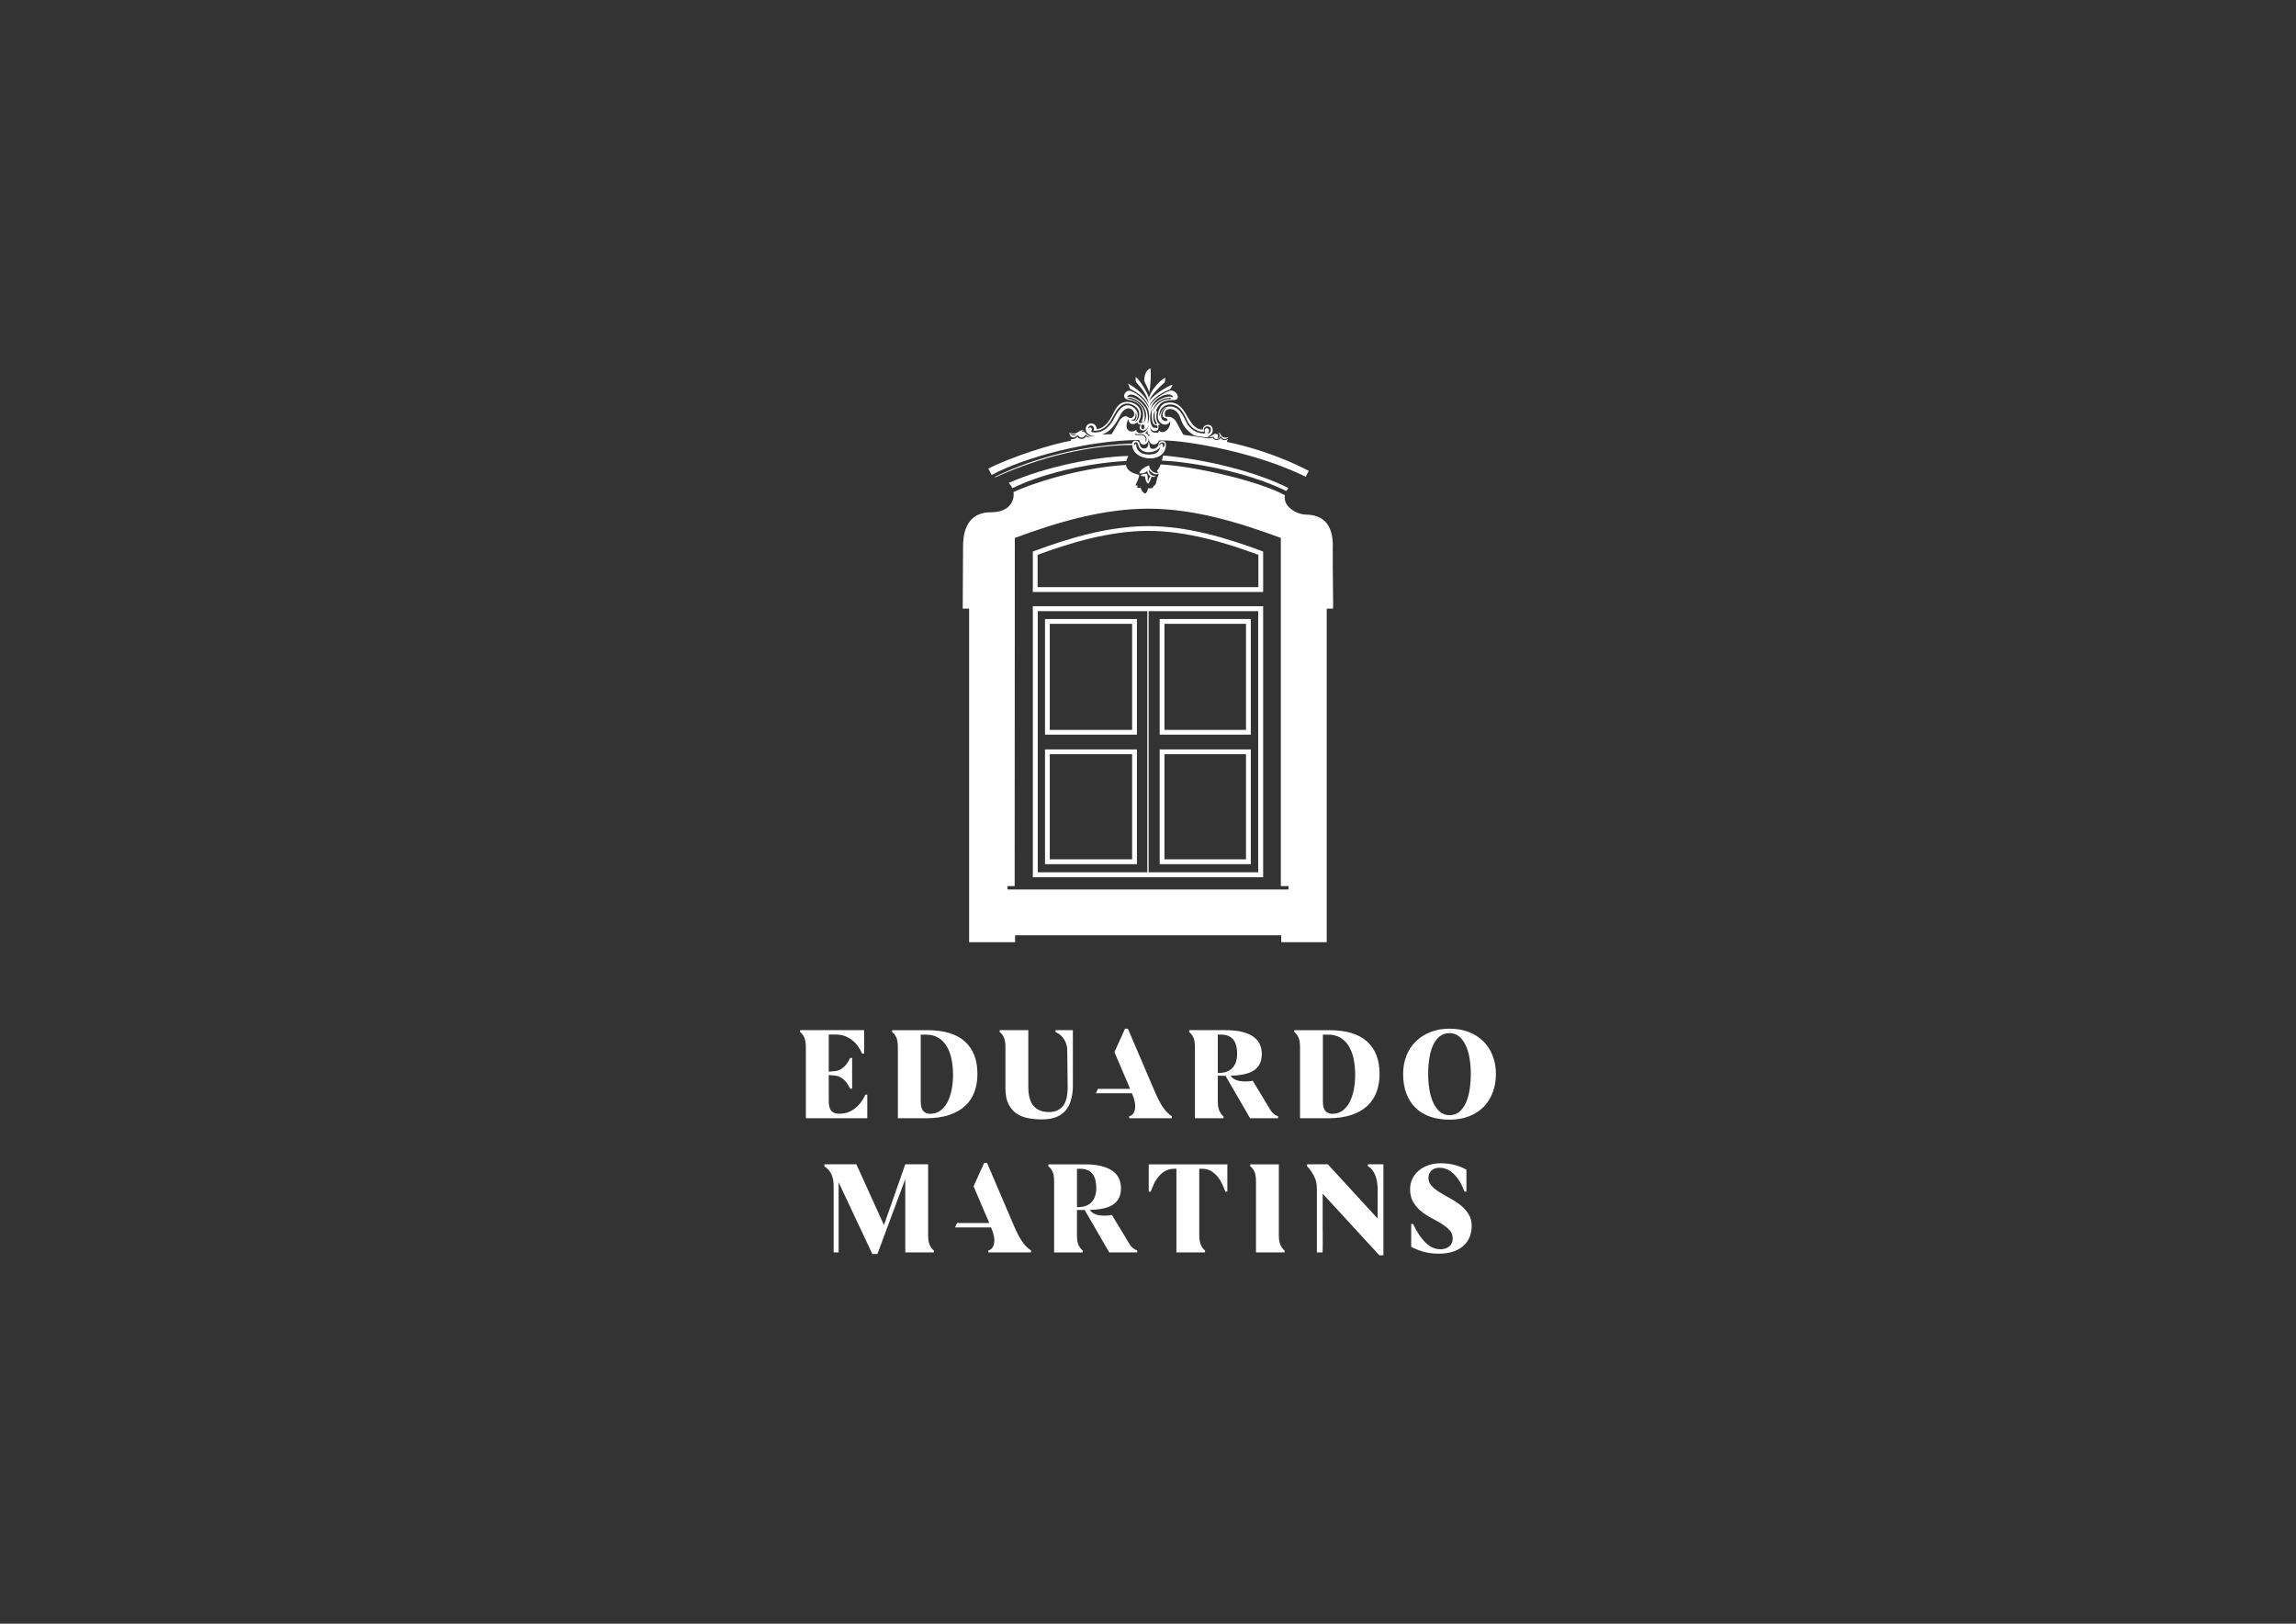 <?xml version="1.0" encoding="UTF-8"?>
<svg xmlns="http://www.w3.org/2000/svg" id="Layer_1" data-name="Layer 1" viewBox="0 0 841.89 595.28">
  <rect x="0" y="0" width="841.89" height="595.28" fill="#333333" stroke="none"/>
  <defs>
    <style>
      .cls-1 {
        fill-rule: evenodd;
      }

      .cls-1, .cls-2 {
        fill: #fff;
        stroke-width: 0px;
      }
    </style>
  </defs>
  <g>
    <path class="cls-2" d="m318.01,401.34v8.62h-22.52v-25.92c0-1.72-.21-3.01-.65-3.86-.43-.85-.92-1.44-1.46-1.8v-.72h23.48v8.62h-.72c-.42-.96-.93-1.87-1.56-2.73-.62-.86-1.33-1.61-2.13-2.23-.8-.62-1.69-1.12-2.68-1.49-.99-.37-2.06-.55-3.21-.55h-2.68v13.61l2.11-.19c.77-.06,1.44-.25,2.04-.55.59-.3,1.12-.68,1.58-1.13.46-.45.86-.94,1.2-1.49.34-.54.65-1.1.93-1.68h.72v11.26h-.72c-.29-.54-.6-1.09-.93-1.63-.34-.54-.74-1.04-1.2-1.49-.46-.45-.99-.82-1.58-1.13-.59-.3-1.27-.49-2.04-.55l-2.11-.19v9.49c0,1.69.31,2.9.93,3.62.62.72,1.59,1.08,2.9,1.08h.1c1.15,0,2.21-.18,3.19-.55.97-.37,1.85-.87,2.64-1.51.78-.64,1.49-1.38,2.11-2.23.62-.85,1.14-1.75,1.56-2.71h.72Z"></path>
    <path class="cls-2" d="m339.81,377.67c6.29,0,10.96,1.39,14.01,4.17,3.05,2.78,4.58,6.74,4.58,11.88,0,2.4-.37,4.59-1.1,6.59-.74,2-1.87,3.71-3.4,5.13-1.53,1.42-3.49,2.53-5.87,3.33-2.38.8-5.22,1.2-8.5,1.2h-10.3v-25.92c0-1.72-.21-3.01-.65-3.86-.43-.85-.92-1.44-1.46-1.8v-.72h12.7Zm1.34,30.66c1.37,0,2.58-.37,3.62-1.12,1.04-.75,1.9-1.77,2.59-3.06.69-1.29,1.21-2.81,1.56-4.54.35-1.74.53-3.61.53-5.62s-.18-3.91-.55-5.69c-.37-1.79-.94-3.34-1.72-4.66-.78-1.32-1.81-2.38-3.07-3.16-1.26-.78-2.79-1.17-4.58-1.17h-1.92v24.35c0,1.82.33,3.05.98,3.71.65.65,1.49.98,2.52.98h.05Z"></path>
    <path class="cls-2" d="m514.49,393.72c0-2.4.4-4.61,1.2-6.64.8-2.03,1.94-3.78,3.43-5.25,1.49-1.47,3.27-2.62,5.37-3.45,2.09-.83,4.43-1.25,7.02-1.25s5.02.42,7.12,1.25c2.09.83,3.87,1.98,5.34,3.45,1.47,1.47,2.59,3.22,3.38,5.25.78,2.03,1.17,4.24,1.17,6.64,0,2.52-.4,4.82-1.2,6.88-.8,2.06-1.93,3.83-3.4,5.29-1.47,1.47-3.26,2.6-5.37,3.4s-4.46,1.2-7.04,1.2-5.08-.38-7.19-1.13c-2.11-.75-3.89-1.84-5.34-3.28-1.45-1.44-2.56-3.19-3.33-5.27-.77-2.08-1.15-4.44-1.15-7.09Zm24.82-.05c0-1.92-.14-3.77-.43-5.56-.29-1.79-.75-3.38-1.39-4.77-.64-1.39-1.45-2.5-2.42-3.33-.97-.83-2.16-1.25-3.57-1.25s-2.66.42-3.67,1.25c-1.01.83-1.81,1.94-2.42,3.33-.61,1.39-1.05,2.98-1.32,4.77-.27,1.79-.41,3.64-.41,5.56s.14,3.83.43,5.65c.29,1.82.75,3.43,1.39,4.84.64,1.41,1.45,2.54,2.44,3.4.99.86,2.17,1.29,3.55,1.29s2.66-.43,3.67-1.29c1.01-.86,1.81-2,2.42-3.4.61-1.41,1.05-3.02,1.32-4.84.27-1.82.41-3.71.41-5.65Z"></path>
    <path class="cls-2" d="m368.68,384.04c0-1.72-.22-3.01-.65-3.86-.43-.85-.92-1.44-1.46-1.8v-.72h10.49v20.79c0,3.19.65,5.53,1.94,7.02,1.29,1.49,3.19,2.23,5.68,2.23,2.17,0,3.86-.74,5.08-2.23,1.21-1.49,1.79-3.92,1.72-7.31l-.14-12.74c0-1.12-.14-2.08-.43-2.87-.29-.8-.65-1.48-1.08-2.04-.43-.56-.89-1.01-1.39-1.34-.5-.34-.97-.6-1.41-.79v-.72h6.37v20.51c0,1.91-.3,3.75-.72,5.2-.42,1.45-1.06,2.7-1.94,3.74-.88,1.04-2.02,1.84-3.43,2.42-1.41.57-3.15.86-5.22.86-1.92,0-3.69-.17-5.32-.5-1.63-.34-3.04-.93-4.24-1.8-1.2-.86-2.14-2.03-2.83-3.5-.69-1.47-1.03-3.34-1.03-5.61v-14.95Z"></path>
    <path class="cls-2" d="m426.39,405.89c-.94-1.41-1.89-3.23-2.85-5.46l-9.97-23.29h-1.05l-3.88,8.59,5.75,13.45h-11.82s-.74,1.63-.74,1.63h13.23c1.02,2.4,1.39,4.34,1.1,5.82-.29,1.49-.99,2.36-2.11,2.61v.72h15.67v-.72c-1.28-.83-2.39-1.95-3.33-3.35Z"></path>
    <path class="cls-2" d="m487.27,377.67c6.29,0,10.96,1.39,14.01,4.17,3.05,2.78,4.58,6.74,4.58,11.88,0,2.4-.37,4.59-1.1,6.59-.74,2-1.87,3.71-3.4,5.13-1.53,1.42-3.49,2.53-5.87,3.33-2.38.8-5.22,1.2-8.5,1.2h-10.3v-25.92c0-1.72-.21-3.01-.65-3.86-.43-.85-.92-1.44-1.46-1.8v-.72h12.7Zm1.34,30.66c1.37,0,2.58-.37,3.62-1.12,1.04-.75,1.9-1.77,2.59-3.06.69-1.29,1.21-2.81,1.56-4.54.35-1.74.53-3.61.53-5.62s-.18-3.91-.55-5.69c-.37-1.79-.94-3.34-1.72-4.66-.78-1.32-1.81-2.38-3.07-3.16-1.26-.78-2.79-1.17-4.58-1.17h-1.92v24.35c0,1.82.33,3.05.98,3.71.65.65,1.49.98,2.52.98h.05Z"></path>
    <path class="cls-2" d="m465.89,407.04l-6.54-10.82s-6.1,1.29-8.12-1.84c5.56-.16,11.45-1.28,11.45-7.9,0-1.34-.25-2.56-.74-3.64-.5-1.09-1.29-2.01-2.37-2.78-1.09-.77-2.47-1.36-4.14-1.77-1.68-.41-3.7-.62-6.06-.62h-13.32v.72c.54.35,1.03.95,1.46,1.8.43.85.65,2.13.65,3.86v25.92s10.49,0,10.49,0v-.72c-.51-.35-.99-.95-1.44-1.8-.45-.85-.67-2.13-.67-3.86v-9.2c.88,0,1.84.02,2.83.02l9.01,15.55h10.26v-.75c-1.73-.48-2.75-2.16-2.75-2.16Zm-19.35-13.7v-14.05h1.05c1.18,0,2.16.18,2.95.55.78.37,1.4.87,1.84,1.51.45.64.77,1.39.96,2.25.19.86.29,1.77.29,2.73,0,7.42-6.31,7.08-7.09,7.01Z"></path>
  </g>
  <g>
    <path class="cls-2" d="m450.04,426.86v10.01h-.72c-.29-.77-.65-1.64-1.08-2.61-.43-.97-.98-1.88-1.65-2.73-.67-.85-1.49-1.56-2.44-2.16-.96-.59-2.11-.89-3.45-.89h-.96v24.29c0,1.66.22,2.92.65,3.79.43.86.92,1.49,1.46,1.87v.72h-10.49v-30.66s-.81,0-.81,0c-1.34,0-2.49.3-3.45.89-.96.59-1.77,1.31-2.44,2.16-.67.85-1.22,1.76-1.65,2.73-.43.97-.79,1.84-1.08,2.61h-.72v-10.01h28.84Z"></path>
    <path class="cls-2" d="m468.92,452.78c0,1.66.22,2.92.65,3.79.43.86.92,1.49,1.46,1.87v.72h-10.49v-25.92c0-1.72-.21-3.01-.65-3.86-.43-.85-.92-1.44-1.46-1.8v-.72h10.49v25.92Z"></path>
    <path class="cls-2" d="m527.97,458.01c1.47,0,2.62-.35,3.45-1.06.83-.7,1.25-1.68,1.25-2.93,0-1.18-.38-2.19-1.15-3.02-.77-.83-1.73-1.61-2.9-2.33-1.17-.72-2.42-1.43-3.76-2.14-1.34-.7-2.6-1.53-3.76-2.47-1.17-.94-2.13-2.06-2.9-3.36-.77-1.3-1.15-2.87-1.15-4.73,0-1.44.29-2.74.89-3.91.59-1.17,1.39-2.17,2.4-3,1.01-.83,2.19-1.47,3.55-1.92,1.36-.45,2.82-.67,4.38-.67,1.92,0,3.67.22,5.27.65,1.6.43,2.99,1.01,4.17,1.75v8h-.72c-.67-1.79-1.4-3.25-2.18-4.38-.78-1.13-1.57-2.02-2.37-2.66-.8-.64-1.59-1.09-2.37-1.34-.78-.26-1.49-.38-2.13-.38-1.34,0-2.37.35-3.09,1.05-.72.7-1.08,1.6-1.08,2.68s.39,2.09,1.17,2.92c.78.83,1.76,1.61,2.95,2.35,1.18.74,2.45,1.47,3.81,2.2,1.36.74,2.63,1.57,3.81,2.49,1.18.93,2.16,2.01,2.95,3.26.78,1.25,1.17,2.73,1.17,4.46,0,1.47-.26,2.83-.79,4.07-.53,1.25-1.29,2.32-2.3,3.21-1.01.89-2.26,1.59-3.76,2.08-1.5.49-3.24.74-5.22.74-2.2,0-4.19-.27-5.94-.81-1.76-.54-3.15-1.12-4.17-1.72v-8.34h.72c1.34,2.91,2.85,5.17,4.53,6.8,1.68,1.63,3.44,2.44,5.29,2.44Z"></path>
    <path class="cls-2" d="m374.74,455.08c-.94-1.41-1.89-3.23-2.85-5.46l-9.97-23.29h-1.05l-3.88,8.59,5.75,13.45h-11.82s-.74,1.63-.74,1.63h13.23c1.02,2.4,1.39,4.34,1.1,5.82-.29,1.49-.99,2.36-2.11,2.61v.72h15.67v-.72c-1.28-.83-2.39-1.95-3.33-3.35Z"></path>
    <path class="cls-2" d="m302.28,426.86h11.74l10.11,22.28,7.81-22.28h8.38v25.92c0,1.66.22,2.92.65,3.79.43.86.92,1.49,1.46,1.87v.72h-10.49v-26.88s-10.21,27.45-10.21,27.45h-1.87l-12.36-26.29v25.72s-1.82,0-1.82,0v-23.57c.03-1.12-.02-2.09-.17-2.92-.14-.83-.36-1.56-.65-2.18-.29-.62-.65-1.17-1.08-1.63-.43-.46-.93-.89-1.51-1.27v-.72Z"></path>
    <path class="cls-2" d="m505.77,460.21l-20.78-22.6v12.78c.08,2.27-.01,8.77-.01,8.77h-2.11v-21.03c-.01-2.15.13-4.23-.67-6.09-.8-1.85-1.77-3.34-2.92-4.46v-.72h7.62l18.23,19.86.03-11.09c-.1-2.27-.49-4.07-1.17-5.41-.69-1.34-1.49-2.22-2.42-2.64v-.72h5.7v33.35h-1.48Z"></path>
    <path class="cls-2" d="m414.25,456.24l-6.54-10.82s-6.1,1.29-8.12-1.84c5.56-.16,11.45-1.28,11.45-7.9,0-1.34-.25-2.56-.74-3.64-.5-1.09-1.29-2.01-2.37-2.78-1.09-.77-2.47-1.36-4.14-1.77-1.68-.41-3.7-.62-6.06-.62h-13.32v.72c.54.35,1.03.95,1.46,1.8.43.85.65,2.13.65,3.86v25.92s10.49,0,10.49,0v-.72c-.51-.35-.99-.95-1.44-1.8-.45-.85-.67-2.13-.67-3.86v-9.2c.88,0,1.84.02,2.83.02l9.01,15.55h10.26v-.75c-1.73-.48-2.75-2.16-2.75-2.16Zm-19.35-13.7v-14.05h1.05c1.18,0,2.16.18,2.95.55.78.37,1.4.87,1.84,1.51.45.64.77,1.39.96,2.25.19.86.29,1.77.29,2.73,0,7.42-6.31,7.08-7.09,7.01Z"></path>
  </g>
  <g>
    <path class="cls-1" d="m413.75,167.16c-11.63.27-30.2,3.83-43.85,9.88.52.57.98,1.24,1.3,1.95,13.05-6.45,31.88-9.61,41.79-9.96.12-.56.38-1.18.75-1.86Z"></path>
    <path class="cls-1" d="m417.69,161.28c.65,2.94,3.76,1.78,3.56-.92-.1,3.66,3.46,2.81,3.66,1.16,6.36-.62,34.2,3.51,53.84,13.27l1.16-2.15c-11.81-6.18-23.31-9.21-29.89-10.61-.02,0-.04.03-.06.03-.15-.29.16-.76.32-1.24-.53.72-2.12.79-2.67-.24-.89,1.08-2.33.91-2.91-.07-1.23.46-2.99-.02-5.13-.32-2.55-.38-3.78-.55-5.54-.77-.27-.03-1.16-2-2.65-4.65-1.57-2.82-3.99-1.66-4.12-2.1-1.16-3.49,4.21-4.04,5.59.7,1.13,3.83,3.85,5.44,5.1,6.33.99.15,2.02.33,3.15.48,1.51.22,2.98.34,3.71-.15.84,1.61,2.67.86,2.74-.34.94,2.17,2.62,1.08,2.87.38-.65.62-1.88.46-2.48-.24-.51-.56-.56-1.27-1.21-1.2,1.16.87.1,2.41-.38,1.9.99-1.2-.6-2-1.66-1.11-.36.31-1.59,1.21-1.88.67.22-.19,1.9-.68,1.88-2.4-.05-2.91-3.68-2.14-3.64-.27-1.81.22-3.54-.8-6.04-5.35-2.5-4.55-5.03-4.84-7.42-4.35-2.58.53-3.63,4.62-2.74,6.33,1.2,2.33,3.78,1.9,4.21.24.38,2.69-2.36,5.29-4.07,3.58-.12.48-.31,1.11-1.04.72-1.39.32-2.31-.99-2.14-1.78.63,1.81,3.66,1.76,2.86-1.03.31.02.56,0,.72-.17-2.19-1.06-1.13-4.82-1.13-4.82-.22.03-.46-.05-.31-.43,1.32-3.23,3.52-3.7,6.48-3.7s.92-3.87-1.32-3.46c-.84.15-5.7,2.38-7.63,5.73.91-3.46,6.47-5.82,7.6-6.19.36-.51.74-1.21.84-1.71-1.15.33-6.21,2.94-8.59,6.04.6-2.31,4.88-6.14,5.77-6.91.09-.38.19-1.15.17-1.66-2.6,1.27-5.65,5.42-5.97,7.42-.29-1.64-3.61-7.13-4.88-7.66-.03.48-.09,1.08.19,1.86,1.01,1.15,4.16,4.47,4.55,7.68-1.76-3.71-5.8-6.19-7.49-7.2.24.79.32,1.13.75,2,1.9.87,6.18,3.37,6.98,7.27-1.39-3.06-4.16-5.63-6.86-6.55-1.85-.63-4.02,2.81-.39,3.35,5.97.89,5.39,6.59,4.31,7.9.02.05.36-.03.67-.21-.05.7-1.76,1.11-1.59.19,2.28-4.29-.62-7.13-4.23-7.22s-4.74,3.73-5.54,5.13c-.86,1.49-2.67,4.7-5.59,4.82-.48-3.34-4.59-2.14-4,.36,0,.03.12.14.03.38.07.53,1.57,2.14,3.4,1.81-2.12.74-3.46-.92-3.8-1.28-.67-.72-.96-.24-1.15-.32-.21-.22.46-.41.77-.39-.24-.29-1.2-.15-2.16.56-.96.72-1.69.63-3.2.17.46,2.63,2.24,1.88,3.1.89.92,1.47,2.39,1.13,2.89-.17.38.5.91.82,1.61.92-.27.26-1.08.12-1.47-.29-.43,1.25-2.58,1.32-3.11.14-.41.65-1.63,1.08-2.28.87l-.14.67s0-.01-.01-.03c-7.1,1.23-22.1,6.02-30.26,10.23l1.23,2.32c11.88-6.4,35.16-12.72,54.08-12.82Zm7.53-8.67c-.5-2.79,2.04-4.6,4.38-4.33,2.81.34,4.29,2.7,5.61,5.68,1.8,4,5.25,4.5,6.38,4.28-.44-.74.03-2.24,1.47-1.88,1.86.46.55,3.01-.19,2.5.55-.44.72-1.61-.17-1.86-.89-.24-1.27.92-.68,1.85-3.28.34-5.94-1.66-7.17-4.35-1.27-2.77-2.63-5.1-5.08-5.41-3.47-.43-4.17,2.04-4.55,3.52Zm1.93,1.73c-2.39-.43-1.61-4.88,1.27-5-2.04.29-3.05,3.63-1.13,3.93,1.2.19,1.01,1.25-.14,1.06Zm-16.39-.58c-.22.26-2.89,5.05-3.13,5.41l-3.59.15c4.35-1.32,6.42-6.74,7.07-7.77,1.08-1.64,2.81-2.62,4.23-1.11,1.49,1.56-.15,3.68-1.74,2.45-1.21-.92-2.57.58-2.82.87Zm5.61-1.86c-.02-.27.19-.51.31,0,.24.94-.15,3.32-2.1,1.9,1.85.53,1.81-1.44,1.8-1.9Zm3.47,10.08c.58-.65.27-2.48-1.45-2.48-2,0-2.14.15-2.34-.62.34.36,1.16.32,2.36.32,2.22-.02,2.45,2.58,1.44,2.77Zm4.19-7.07c.36.53-.03,1.08-.56.36-.67-.92-.89-3.34.07-4.67-.17,1.32-.44,2.91.5,4.31Zm4.98-8.59c-3.15,0-5.49,2.14-6.4,4.79.77-4.38,4.72-5.29,6.42-5.2.62.02.68.41-.02.41Zm1.16-.62c-2.29-1.18-7.03,1.32-8.42,4.65,1.39-5.51,8.02-7.05,8.42-4.65Zm-7.72,4.07c-.26,1.27-.48,6.18,1.4,6.12.38.05.79.31.5,1.28-.24-.46-.74-.33-1.08-.34-1.54-.17-2.14-4.28-.82-7.07Zm-.74,9.75c-.15.09-.34.17-.44.5-.27-.51-.62-1.08-1.42-1.21.41-.21.7-.62.91-1.11-.02.68-.12,1.61.96,1.83Zm-2-11.58c2.57,3.05,1.47,6.52,1.09,7.58.31-2.98.14-5.06-1.39-6.88-1.9-2.24-3.99-3.42-6.12-3.11.1-.7,2.34-2.4,6.42,2.41Zm-3.56-.99c-.91-.46-1.86-.46-2.91-1.09,3.1-.6,9.31,4.11,6.14,9.29.8-2.46.48-6.31-3.23-8.19Zm2.74,8.71c.38-.07.72.21.74.72.02.51-.12.92-.53.96-.5.05-.62-.44-.65-.75-.05-.31-.02-.82.44-.92Zm-.56-.03c-1.74,2.24,1.97,3.51,2.94.14-.33,2.62-3.92,4.33-4.67,1.83-1.86,1.44-4.88.26-2.87-3.97.17,1.33,1.09,2.74,3.35,1.21.26.77.6.79,1.25.79Zm-17.67,2.84c-.77-.1-.51-.29-.36-.82.27-.92-.7-1.27-1.06-.58-.31-.12-.05-1.13.86-1.06,1.2.09,1.18,1.71.79,1.88,4.91.36,6.81-4.41,7.49-5.58.89-1.47,2.84-5.87,7.01-3.85,3.63,1.73,2.39,5.66.7,6.23,2.1-2.22.89-4.82-1.21-5.78-3.47-1.56-5.46,2.99-5.87,3.52-.26.31-2.57,6.79-8.35,6.04Zm-8.4.26c.5.39,1.47.62,2.31.53-.07.62-2,.41-2.31-.53Z"></path>
    <path class="cls-1" d="m472.42,178.92c-12.11-6.1-30.34-10.51-45.9-11.93-.14.53-.29,1.2-.5,1.88,8.91.32,29.96,3.47,45.7,11.16.07-.14.15-.28.24-.42.15-.25.31-.48.46-.7Z"></path>
    <path class="cls-1" d="m427.54,163.12c.07-2.02-2.7-1.74-2.7-.38.03,1.71-2.94,2.5-3.18,1.13-.24-1.61-.27-1.47-.55-1.88-.07.82.07,2.36-1.51,2.43-1.54.1-1.78-1.71-1.78-1.81-.27-1.2-2.33-1.64-2.7,0-22.67.89-40.01,7.18-50.32,12.21l.1.21s0,0,0,0c21.04-9.68,40.12-11.91,50.28-11.88-.03,5.85,12.11,7.22,12.35-.03Zm-2.29-.41c1.49-1.54,2.6.63,1.16,1.27.12-1.33-.36-1.63-.82-1.11-.41.46-.8.33-.34-.15Zm-7.96.22c1.06,4.52,7.61,2.87,8.14.67-.03,1.03-.5,3.03-4.12,3.05-3.92,0-4.67-2.5-4.64-3.25.05-.82-.44-.75-.6-.31-.1.33-.26.05-.26.05-.26-.74,1.09-1.85,1.47-.21Z"></path>
    <path class="cls-1" d="m488.72,200.23c.09-8.54-4.14-11.5-9.87-11.57-3.32-.04-8.52-2.91-7.69-7.1-9.78-5.31-33.32-10.67-45.59-11.29-.38.99-.82,1.86-1.32,2.29.07.31.31.62.55.75-1.1.58-3.66-1.03-3.35-2.67-1.16.21-3.32,1.47-3.7,2.77.24.48,2.67-.14,2.94-.82.07,1.09.62,1.74,1.23,1.98-.62.38-.79,1.44-.89,1.85-.51-.24.21-1.98-.62-2.77-.82,0-1.92.27-2.16.65.27.27.92.34,1.57.31.07,1.06.51,2.33,1.13,2.67.51-.17.99-1.57,1.3-2.53.31.1,1.13.21,1.54-.17-.82-.07-2.7-.48-2.5-2.4.79,1.13,2.12,2.19,3.66,1.44-1.3,3.05-.75,4.14-1.92,4.48-.1.51-.41,1.13-2.09.89,0,.41-.14,1.27-.99,1.98-1.06-.41-1.44-1.44-1.71-2.12-.38.03-.75.07-1.2-.03-.07-.27-.03-.65.07-.92-.24.07-.62.1-.75.03.34-.92,1.37-2.81,1.37-3.87-1.3-.21-4.52-1.04-4.84-3.63-17.42,1.09-35.15,7.02-41.27,9.99,0,.05.02.09.02.14.38,3.39-1.76,7.25-8.31,7.25-9.92,0-10.2,9.38-10.2,12.81l-.12,22.52h2.34v122.28h16.87v-2.53h97.57v2.53h16.68v-122.27l2.31-.02c.17-.09-.17-14.4-.09-22.93Zm-16.25,125.87h-103.05l.04-1.24h2.59l.06-127.65c15.56-5.75,32.29-10.72,48.96-10.72s33.06,4.98,48.58,10.72v127.65h2.82v1.24Z"></path>
    <path class="cls-1" d="m421.37,143.93c.55-1.97.75-7.3.48-8.86-.7.22-2.09,1.01-2.31,4.16.07,1.27,1.54,2.84,1.83,4.7Z"></path>
  </g>
  <g>
    <path class="cls-2" d="m421.03,194.63c14.56,0,29.11,4.6,40.39,8.78v11.84h-80.95v-11.84c11.36-4.18,26.01-8.78,40.55-8.78m35.86,34.07v38.88h-29.9v-38.88h29.9m-41.76,0v38.88h-30.19v-38.88h30.19m41.76,47.79v38.56h-29.9v-38.56h29.9m-41.76,0v38.56h-30.19v-38.56h30.19m5.9-83.61c-14.39,0-28.85,4.31-42.31,9.32v14.82h84.46v-14.82c-13.36-5.01-27.76-9.32-42.15-9.32h0Zm37.62,34.07h-33.41v42.39h33.41v-42.39h0Zm-41.76,0h-33.7v42.39h33.7v-42.39h0Zm41.76,47.79h-33.41v42.07h33.41v-42.07h0Zm-41.76,0h-33.7v42.07h33.7v-42.07h0Z"></path>
    <path class="cls-2" d="m378.71,222.25v99.36h84.46v-99.36h-84.46Zm1.81,1.81h40.18v95.73h-40.18v-95.73Zm80.83,95.73h-40.18v-95.73h40.18v95.73Z"></path>
  </g>
</svg>

